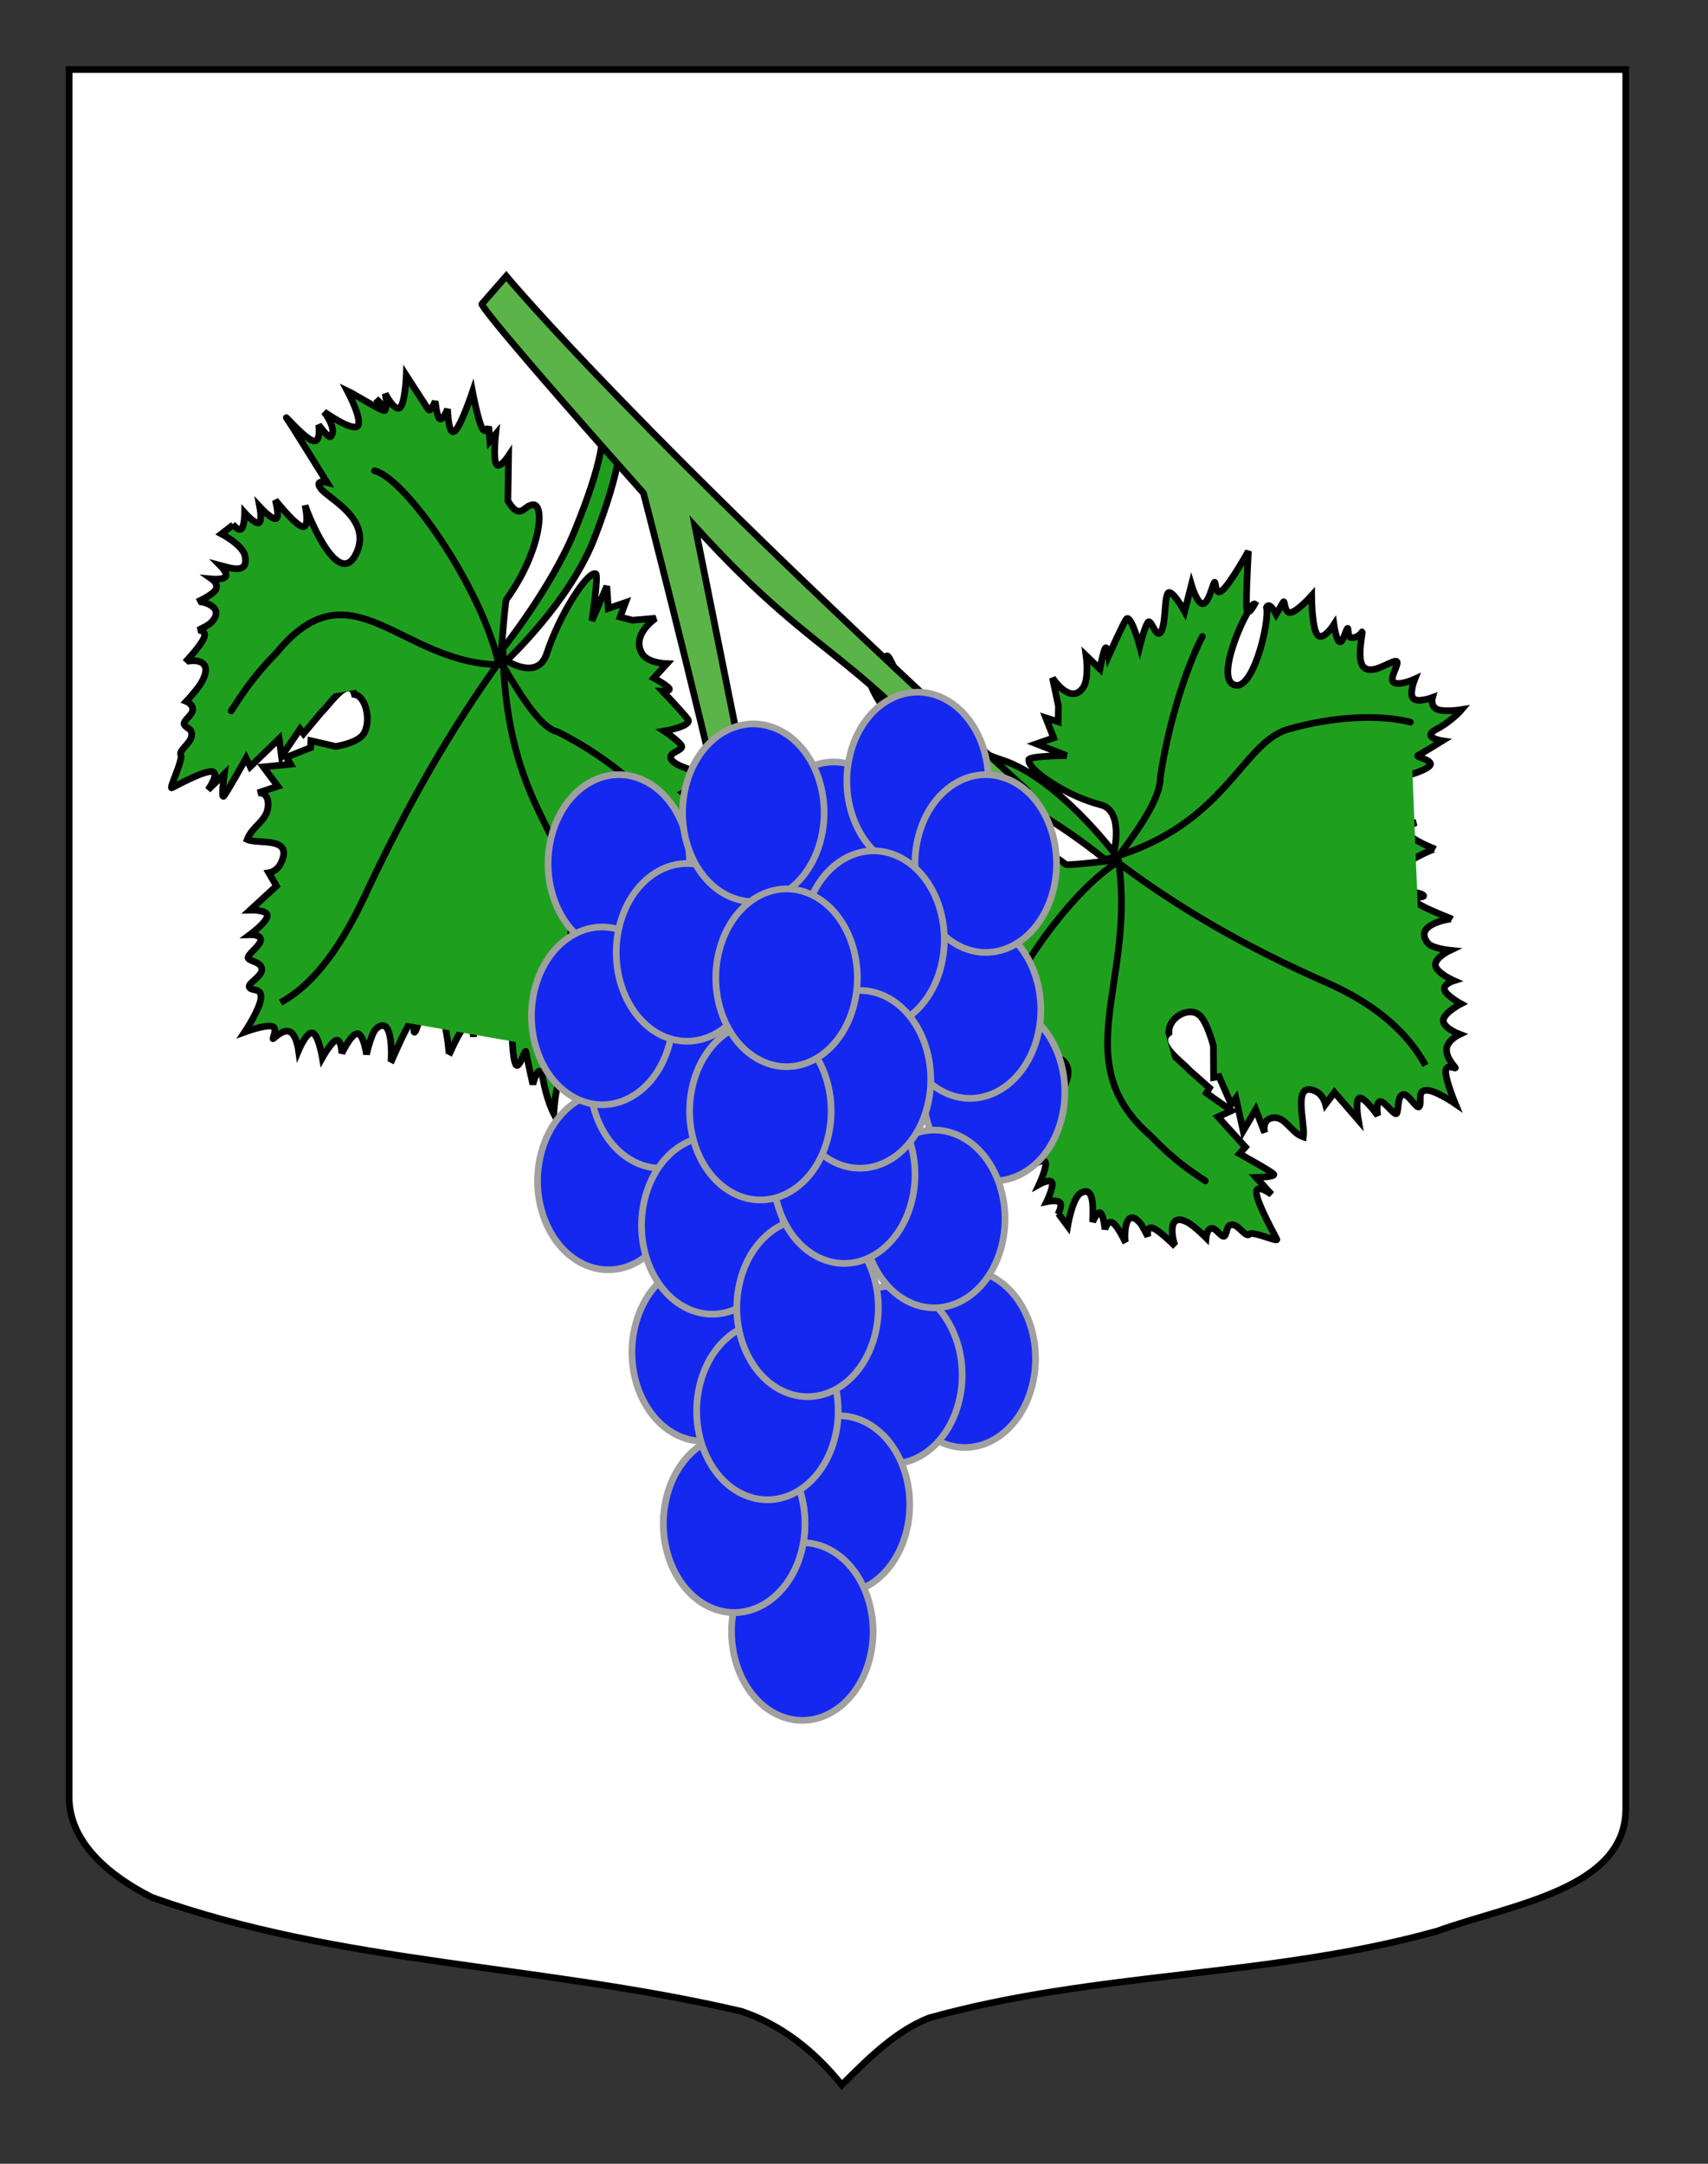 <?xml version="1.0" encoding="utf-8"?>
<!-- Generator: Adobe Illustrator 15.1.0, SVG Export Plug-In . SVG Version: 6.00 Build 0)  -->
<!DOCTYPE svg PUBLIC "-//W3C//DTD SVG 1.1//EN" "http://www.w3.org/Graphics/SVG/1.1/DTD/svg11.dtd">
<svg version="1.1" id="Layer_1" xmlns="http://www.w3.org/2000/svg" xmlns:xlink="http://www.w3.org/1999/xlink" x="0px" y="0px"
	 width="255.118px" height="323.148px" viewBox="0 0 255.118 323.148" enable-background="new 0 0 255.118 323.148"
	 xml:space="preserve">
<rect x="0" y="0" width="255.118" height="323.148" fill="#333333" stroke="none"/>
<path fill="#FFFFFF" stroke="#000000" d="M10.328,10.38c78,0,154.504,0,232.504,0c0,135.583,0,149.083,0,259.75
	c0,12.041-17.1,14.25-28.1,18.25c-25,7-51,6-76,13c-5,2-9,6-13,10c-4-5-9-9-15-11c-30-7-60-7-88-17c-6-3-12.406-8-12.406-15
	C10.328,244.839,10.328,146.755,10.328,10.38z"/>
<g id="Raisin">
	<g id="Feuille_1_">
		<path id="Feuille" fill="#1EA01E" stroke="#010101" d="M85.039,59.801c2.738,1.367,9.222-1.109,0.778,19.519
			c-3.507,8.575-10.942,17.844-10.942,17.844s0.58-7.393,0.751-7.621c5.268-7.218,6.005-15.108,3.612-14.079
			c-1.02,0.271-1.668,2.218-3.379-0.666l0.103-6.716c0,0-1.347,2.043-1.828,1.234c-0.482-0.809-0.103-4.467-0.103-4.467
			l-0.857,1.018L73,63.691c0,0-0.45,1.396-1.057,0.099c-0.604-1.298-1.362-5.29-1.362-5.29s-1.764,5.272-2.696,5.917
			c-0.934,0.648-1.034-3.333-1.034-3.333s-0.705,1.765-1.162,1.472c-0.46-0.296-0.682-2.644-0.682-2.644s-0.664,1.708-1.013,1.248
			c-0.341-0.464-3.313-5.087-3.313-5.087s-0.154,4.117-0.94,4.797c-0.787,0.68-2.209-2.091-2.209-2.091s0.416,1.862,0.082,2.062
			c-0.337,0.195-1.441-1.282-1.441-1.282s3.317,3.138-0.367,1.026c-3.678-2.118-3.929-2.233-3.929-2.233s2.391,4.502,1.522,5.291
			c-0.861,0.79-4.987-2.131-4.987-2.131s2.048,2.637,0.969,3.68c-0.33,0.317-1.786-1.744-1.786-1.744s0.394,2.64-0.798,2.392
			c-1.193-0.246-4.496-4.075-3.979-3.381c0.521,0.697,6.034,9.595,6.034,9.595s-1.978-0.505-0.94,0.906
			c1.099,1.506,7.768,4.544,5.297,9.696c-2.771,5.766-7.55-6.668-7.646-7.209c0,0,0.752,3.392-0.354,3.205
			c-1.111-0.192-4.087-3.957-4.087-3.957s0.697,2.501,0.114,2.754c-0.582,0.251-2.44-1.756-2.44-1.756s0.415,2.183-0.146,2.404
			c-0.561,0.22-2.104-1.518-2.104-1.518s-0.021,1.972-0.475,2.396c-0.449,0.424-1.334-0.706-1.334-0.706l0.088,0.115l-1.74,1.352
			c0,0,2.909,1.505,3.469,3.116c0.741,3.075-2.247,1.957-3.683,1.578c0,0,1.277,1.278,0.803,1.729
			c-0.471,0.458-2.028,0.313-2.028,0.313s1.092,0.761,0.559,1.611c-0.534,0.85-2.701,1.792-2.701,1.792
			c0.343-0.21,4.43,0.689,2.007,3.125c-0.457,0.458-1.914,1.116-1.914,1.116s1.347-0.037,0.863,1.162
			c-0.483,1.198-2.79,3.625-2.79,3.625c0.245-0.278,4.567-0.952,2.487,2.902c-0.609,1.126-2.327,2.945-2.327,2.945
			s1.015,0.392,0.951,1.273c-0.066,0.885-1.646,1.691-1.213,2.275c0.431,0.579,1.182,0.503,1.044,1.618
			c-0.137,1.117-1.953,2.151-1.598,2.84c0.354,0.695-1.83,5.132-1.349,4.904c0.482-0.219,4.592-2.512,5.943-2.433
			c1.351,0.076-0.541,2.74-0.541,2.74l2.435-2.373c0,0-0.503,3.661-0.109,3.325c0.396-0.342,3.361-5.682,3.361-5.682l0.622,1.27
			l4.317-4.18l0.352,2.641l2.773-4.084l0.517,0.693l2.647-3.169c1.09-0.948,4.11-5.669,4.961-2.695
			c1.813,0.251,2.587,4.314,1.259,6.031c-0.992,1.277-4.051,1.734-4.051,1.734l-3.712-0.854l-0.039,1.031l-3.614,1.439l0.615,1.039
			l-4.069,0.398l2.162,2.896l-2.98,0.988c0,0,1.506-0.24,1.539,1.627c0.041,2.551-2.303,3.147-3.13,5.338
			c1.627,0.765,6.977-0.554,5.045,3.508c-0.623,1.311-1.816,1.466-1.816,1.466l1.141,1.961l-3.93,3.606c0,0,2.566-0.076,2.564,0.84
			c-0.004,0.913-2.582,2.827-2.582,2.827s1.655-0.064,1.587,0.824c-0.063,0.884-2.195,2.262-1.846,2.724
			c0.345,0.463,1.984,0.544,2.026,1.633c0.048,1.084-2.279,2.143-1.846,2.723c0.433,0.579,1.878-0.03,1.698,1.63
			c-0.176,1.656-2.406,5.005-2.406,5.005s2.975-1.102,4.047-0.861c1.073,0.242-0.155,2.177,0.24,1.835
			c0.397-0.336,1.553-1.434,2.493-0.994c0.937,0.44,1.255,2.768,1.255,2.768s1.209-2.875,2.095-2.602
			c0.89,0.27,1.463,3.685,1.463,3.685s1.369-2.445,2.096-2.602c0.728-0.165,0.815,1.955,0.815,1.955s1.409-2.99,2.327-2.947
			c0.923,0.043,1.354,3.112,1.354,3.112s0.712-3.218,1.473-3.869c2.676-2.306,2.221,4.991,2.168,5.07c0,0,2.101-4.978,3.015-6.144
			c0.914-1.166,0.081,2.38,0.633,1.5c0.557-0.882,1.225-4.629,1.591-5.021c2.406-2.573,3.538,8.404,3.454,8.526
			c0,0,1.6-3.758,2.514-4.43c0.91-0.674,1.132,1.731,1.132,1.731s0.218-3.116,0.675-3.424c0.457-0.303,1.27,2.998,1.153,2.197
			c-0.112-0.805-0.092-3.697,0.137-4.577c0.229-0.886,1.182,2.877,0.781,1.039l-2.226-12.291c-0.041-3.211-0.041-8.624,1.927-8.917
			c4.83-0.721,4.491,6.753,1.662,10.891l-1.311,5.618l0.559,3.558c0,0,0.721-1.25,0.89-0.104c0.172,1.152-0.211,4.698-0.211,4.698
			s1.655-1.464,1.688-0.555c0.038,0.919,0.038,4.928,0.573,5.969c0.53,1.038,1.442-2.617,1.557-1.812
			c0.113,0.806,1.017,4.823,1.017,4.823s0.982-3.877,1.517-0.779c0.54,3.1,1.605,5.177,1.605,5.177s0.154-3.201,0.713-4.457
			c0.562-1.252,1.529-0.555,1.529-0.555s-0.238-2.864,0.426-3.542c0.666-0.68,2.237,0.829,2.237,0.829s-0.413-3.212,0.243-4.007
			c0.662-0.792,2.384,2.325,2.406,0.834c0.021-1.489-0.925-4.541,0.165-5.842c1.09-1.302,4.537,1.093,4.19,0.632
			c-0.344-0.463-0.53-1.523-0.335-2.183c0.194-0.65,1.468,0.024,1.125-0.441s-1.521-1.168-1.3-1.732
			c0.219-0.569,2.184-0.544,2.184-0.544s-1.718-2.517-0.712-3.333c1.011-0.816,4.744,0.071,4.744,0.071s-1.406-2.913-1.402-4.26
			c0.003-1.348,1.769-0.664,1.42-1.126c-0.343-0.462-1.206-1.621-1.206-1.621s1.758-0.892,1.076-1.589
			c-1.78,0.258-10.125-5.174-8.037-8.409c1.762-2.72,9.274,5.612,8.769,6.357c0,0-1.375-1.623-0.394-1.607
			c0.98,0.013,6.774,1.931,6.774,1.931s-3.144-3.996-3.832-5.782c-0.686-1.785,1.435-0.899,1.086-1.359
			c-0.341-0.466-2.25-1.61-2.147-2.667c0.098-1.058,2.549-1.568,2.549-1.568l-2.943-1.988c0,0,3.19-1.787,2.59-2.597
			c-0.606-0.811-3.627-1.227-4.346-2.355c-0.719-1.128,2.065-1.343,1.461-2.155c-0.604-0.815-2.535-2.1-2.535-2.1
			s4.298-0.739,3.52-1.782c-0.782-1.04-3.767-4.178-3.767-4.178s1.31,0.019,0.959-0.444c-0.343-0.464-2.266-1.523-2.266-1.523
			l1.951-2.137c0,0-2.784-0.075-3.649-1.428c-1.828-2.851,1.983-5.357,1.983-5.357l-3.496,0.294L92.63,92.15l0.807-2.165
			l-2.58,0.882l-0.215-3.328l-2.235,5.187c0,0,1.037-6.864,0.571-7.039c-1.203-0.452-5.398,6.061-7.314,11.919
			c-1.347,4.125-5.998,1.061-5.998,1.061s9.477-8.803,13.157-18.395c7.78-20.273,2.195-20.173-2.684-22.98L85.039,59.801z"/>
		<path id="path4749" fill="#1EA01E" stroke="#010101" stroke-linecap="round" d="M42.278,149.514l-0.365,0.208
			c5.403-2.918,9.479-9.301,12.533-15.835c6.161-13.165,12.751-24.922,20.696-35.794c0.69,21.906,9.859,27.019,10.125,35.886
			c0.262,8.473-0.74,16.984-2.588,22.626"/>
		<path id="path4751" fill="#1EA01E" stroke="#010101" stroke-linecap="round" d="M75.242,99.602
			c2.878,4.884,5.677,9.164,7.989,9.667c8.424,4.136,14.26,10.212,15.363,11.666"/>
		<path id="path4753" fill="#1EA01E" stroke="#010101" stroke-linecap="round" d="M74.416,98.838
			c-2.638-11.27-13.881-27.489-18.473-28.526"/>
		<path id="path4755" fill="#1EA01E" stroke="#010101" stroke-linecap="round" d="M75.248,99.267
			c-15.212,0.303-22.603-15.582-33.905-1.821c-3.533,3.615-5.16,6.164-6.814,8.726"/>
	</g>
	<g id="Feuille_2_">
		<path id="Feuille_3_" fill="#1EA01E" stroke="#010101" d="M129.74,101.46c0,0,2.429,9.452,19.195,16.968
			c7.407,2.688,16.418,10.171,16.418,10.171s-5.924,0.681-6.139,0.515c-6.673-5.095-13.019-4.518-11.76-1.773
			c0.411,1.198,2.063,1.626,0.112,4.263l-5.305,1.146c0,0,1.859,1.26,1.313,2.005c-0.549,0.74-3.497,0.966-3.497,0.966l0.964,0.856
			l-1.686,0.625c0,0,1.183,0.29,0.275,1.273c-0.907,0.987-3.905,2.666-3.905,2.666s4.477,1.168,5.159,2.192
			c0.684,1.017-2.43,1.895-2.43,1.895s1.519,0.527,1.376,1.148c-0.144,0.624-1.952,1.338-1.952,1.338s1.468,0.49,1.169,0.999
			c-0.298,0.512-3.383,5.021-3.383,5.021s3.273-0.587,3.955,0.256c0.679,0.839-1.237,3.099-1.237,3.099s1.389-0.868,1.614-0.488
			c0.214,0.376-0.738,2.009-0.738,2.009s1.842-4.655,0.873,0.251c-0.969,4.908-1.018,5.24-1.018,5.24s3.099-3.777,3.881-2.864
			c0.786,0.909-0.745,6.509-0.745,6.509s1.689-3.003,2.718-1.875c0.314,0.341-1.035,2.512-1.035,2.512s2.002-0.978,2.035,0.531
			c0.033,1.514-2.36,6.277-1.91,5.511c0.449-0.768,6.412-9.199,6.412-9.199s-0.031,2.513,0.886,0.991
			c0.979-1.637,2.115-10.383,6.638-8.323c5.062,2.313-3.836,10.517-4.236,10.729c0,0,2.521-1.562,2.588-0.164
			c0.06,1.395-2.347,5.75-2.347,5.75s1.837-1.324,2.143-0.655c0.308,0.67-0.921,3.322-0.921,3.322s1.635-0.917,1.916-0.271
			c0.277,0.644-0.799,2.86-0.799,2.86s1.558-0.346,1.977,0.129c0.416,0.472-0.307,1.773-0.307,1.773l0.078-0.13l1.39,1.875
			c0,0,0.639-3.851,1.799-4.837c2.285-1.489,1.965,2.382,1.934,4.216c0,0,0.767-1.806,1.211-1.31
			c0.446,0.49,0.631,2.422,0.631,2.422s0.394-1.481,1.162-0.982c0.775,0.493,1.918,2.975,1.918,2.975
			c-0.229-0.387-0.292-5.56,2.077-3.048c0.445,0.475,1.241,2.133,1.241,2.133s-0.281-1.643,0.749-1.268
			c1.03,0.361,3.375,2.729,3.375,2.729c-0.26-0.243-1.61-5.416,1.815-3.594c1.004,0.531,2.759,2.296,2.759,2.296
			s0.11-1.317,0.822-1.402c0.71-0.089,1.642,1.696,2.018,1.059c0.373-0.641,0.173-1.546,1.076-1.591
			c0.905-0.043,2.061,1.988,2.535,1.424c0.479-0.564,4.387,1.279,4.116,0.731c-0.266-0.548-2.841-5.151-3.037-6.824
			c-0.19-1.669,2.261,0.145,2.261,0.145l-2.32-2.536c0,0,2.969-0.073,2.633-0.49c-0.339-0.423-5.104-3.053-5.104-3.053l0.875-1.001
			l-4.092-4.505l2.011-0.926l-3.737-2.633l0.45-0.766l-2.992-2.641c-0.952-1.171-5.234-3.979-3.059-5.576
			c-0.139-2.267,2.911-3.986,4.515-2.682c1.191,0.974,2.127,4.636,2.127,4.636l0.031,4.707l0.815-0.139l1.814,4.159l0.701-0.946
			l1.088,4.906l1.871-3.193l1.339,3.469c0,0-0.477-1.806,0.991-2.196c1.997-0.532,2.908,2.228,4.792,2.828
			c0.296-2.139-1.756-8.442,1.808-6.843c1.151,0.516,1.497,1.95,1.497,1.95l1.329-1.771l3.575,4.135c0,0-0.541-3.129,0.183-3.3
			c0.718-0.17,2.715,2.63,2.715,2.63s-0.366-2.017,0.344-2.098c0.711-0.089,2.194,2.265,2.493,1.753s0.056-2.536,0.903-2.795
			c0.848-0.264,2.116,2.389,2.489,1.752c0.376-0.642-0.376-2.293,0.967-2.388c1.332-0.1,4.388,2.008,4.388,2.008
			s-1.428-3.437-1.441-4.801c-0.011-1.356,1.743-0.218,1.402-0.642c-0.341-0.42-1.428-1.633-1.252-2.865
			c0.169-1.23,1.941-2.062,1.941-2.062s-2.493-0.94-2.44-2.081c0.042-1.138,2.626-2.48,2.626-2.48s-2.185-1.213-2.443-2.078
			c-0.264-0.865,1.388-1.372,1.388-1.372s-2.614-1.16-2.755-2.294c-0.141-1.136,2.199-2.242,2.199-2.242s-2.669-0.267-3.328-1.079
			c-2.316-2.849,3.509-3.667,3.581-3.611c0,0-4.315-1.64-5.401-2.538c-1.087-0.902,1.854-0.544,1.062-1.061
			c-0.795-0.516-3.871-0.63-4.247-0.999c-2.479-2.467,5.952-5.921,6.061-5.842c0,0-3.259-1.255-3.962-2.242
			c-0.703-0.993,1.157-1.715,1.157-1.715s-2.498,0.318-2.823-0.184c-0.329-0.503,2.12-2.121,1.512-1.826
			c-0.615,0.293-2.892,0.811-3.636,0.694c-0.738-0.115,2.047-1.988,0.676-1.146l-9.257,5.035c-2.518,0.655-6.782,1.68-7.383-0.683
			c-1.474-5.782,4.467-6.773,8.258-4.087l4.669,0.554l2.696-1.352c0,0-1.118-0.65-0.246-1.075c0.87-0.424,3.733-0.622,3.733-0.622
			s-1.462-1.751-0.754-1.97c0.716-0.218,3.869-0.978,4.59-1.825c0.716-0.845-2.329-1.276-1.716-1.567
			c0.612-0.291,3.607-2.153,3.607-2.153s-3.243-0.477-0.896-1.715c2.338-1.242,3.771-2.94,3.771-2.94s-2.549,0.414-3.641-0.034
			c-1.086-0.449-0.717-1.771-0.717-1.771s-2.214,0.831-2.873,0.139c-0.657-0.685,0.232-2.898,0.232-2.898s-2.445,1.114-3.194,0.455
			c-0.748-0.661,1.384-3.36,0.202-3.102c-1.172,0.258-3.396,1.983-4.621,0.894c-1.235-1.089,0.009-5.763-0.293-5.248
			c-0.299,0.506-1.098,0.935-1.658,0.817c-0.554-0.119-0.258-1.802-0.557-1.294c-0.299,0.512-0.637,2.082-1.122,1.917
			c-0.49-0.165-0.837-2.575-0.837-2.575s-1.659,2.582-2.494,1.5c-0.828-1.082-0.838-5.823-0.838-5.823s-2.027,2.272-3.085,2.518
			c-1.067,0.248-0.863-2.04-1.162-1.528c-0.296,0.508-1.048,1.786-1.048,1.786s-1.026-1.988-1.45-1.024
			c0.536,2.135-2.171,13.385-5.106,11.428c-2.472-1.644,2.668-12.42,3.351-11.935c0,0-1.02,1.988-1.195,0.783
			c-0.173-1.205,0.248-8.667,0.248-8.667s-2.555,4.608-3.827,5.785c-1.281,1.173-0.979-1.59-1.276-1.077
			c-0.299,0.507-0.844,3.062-1.694,3.138c-0.853,0.079-1.712-2.829-1.712-2.829l-1.011,3.981c0,0-2.002-3.579-2.526-2.685
			c-0.523,0.896-0.284,4.673-1.033,5.768c-0.756,1.093-1.454-2.283-1.978-1.387c-0.524,0.893-1.169,3.501-1.169,3.501
			s-1.389-5.124-2.063-3.978c-0.676,1.153-2.584,5.401-2.584,5.401s-0.232-1.604-0.527-1.089c-0.303,0.512-0.773,3.065-0.773,3.065
			l-2.064-1.99c0,0,0.468,3.429-0.432,4.745c-1.902,2.771-4.592-1.424-4.592-1.424l0.89,4.232l-0.041,2.313l-1.854-0.585
			l1.178,2.996l-2.576,0.894l4.503,1.76c0,0-5.595,0.024-5.646,0.627c-0.134,1.558,5.786,5.473,10.754,6.718
			c3.502,0.878,1.965,7.15,1.965,7.15s-8.418-11.122-16.656-13.829c-17.42-5.721-16.523-20.443-17.811-13.936L129.74,101.46z"/>
		<path id="path4749_1_" fill="#1EA01E" stroke="#010101" stroke-linecap="round" d="M212.687,158.699l0.229,0.409
			c-3.308-6.073-9.104-9.866-14.816-12.38c-11.516-5.068-22.013-10.938-32.061-18.63c17.114-4.966,19.409-17.166,26.335-19.172
			c6.624-1.91,13.511-2.285,18.296-1.082"/>
		<path id="path4751_1_" fill="#1EA01E" stroke="#010101" stroke-linecap="round" d="M167.202,127.696
			c3.302-4.448,6.146-8.687,6.107-11.611c1.673-11.103,5.359-19.399,6.289-21.029"/>
		<path id="path4753_1_" fill="#1EA01E" stroke="#010101" stroke-linecap="round" d="M166.757,128.85
			c-8.372,5.353-19.021,22.187-18.976,28.008"/>
		<path id="path4755_1_" fill="#1EA01E" stroke="#010101" stroke-linecap="round" d="M166.935,127.75
			c3.103,18.583-8.007,30.635,4.95,41.898c3.508,3.644,5.816,5.163,8.146,6.708"/>
	</g>
	<path id="Tige" fill="#5BB447" stroke="#010101" d="M96.116,73.645c-25.135-28.271-24.142-28.24-24.142-28.24l3.643-4.174
		c0,0,19.499,23.547,77.702,76.696l-3.6,6.233c-20.918-27.632-25.884-23.443-45.902-45.535l24,119.459l-6.301-3.116
		C123.292,178.295,96.116,73.645,96.116,73.645z"/>
	<g id="Grappe">
		<path id="path4761" fill="#1428F0" stroke="#A0A0A0" stroke-linecap="round" stroke-linejoin="round" d="M145.211,175.711
			c-5.549-2.269-8.585-9.756-6.777-16.726c1.807-6.969,7.768-10.783,13.32-8.511c5.548,2.265,8.582,9.752,6.778,16.722
			c-1.804,6.965-7.761,10.774-13.307,8.515"/>
		<path id="path4763" fill="#1428F0" stroke="#A0A0A0" stroke-linecap="round" stroke-linejoin="round" d="M141.617,163.393
			c-5.551-2.276-8.583-9.762-6.776-16.73c1.804-6.97,7.769-10.78,13.321-8.518c5.549,2.276,8.585,9.761,6.781,16.729
			c-1.811,6.959-7.763,10.766-13.31,8.519"/>
		<path id="path4765" fill="#1428F0" stroke="#A0A0A0" stroke-linecap="round" stroke-linejoin="round" d="M121.267,139.693
			c-5.552-2.269-8.589-9.758-6.782-16.729c1.811-6.969,7.778-10.783,13.323-8.511c5.551,2.267,8.59,9.755,6.777,16.728
			c-1.805,6.961-7.755,10.768-13.307,8.513"/>
		<path id="path4767" fill="#1428F0" stroke="#A0A0A0" stroke-linecap="round" stroke-linejoin="round" d="M89.166,141.587
			c-5.551-2.268-8.589-9.756-6.783-16.726c1.809-6.968,7.771-10.783,13.324-8.511c5.551,2.262,8.587,9.754,6.778,16.727
			c-1.806,6.958-7.756,10.774-13.305,8.516"/>
		<path id="path4769" fill="#1428F0" stroke="#A0A0A0" stroke-linecap="round" stroke-linejoin="round" d="M133.793,129.262
			c-5.548-2.264-8.584-9.754-6.784-16.722c1.812-6.972,7.771-10.779,13.328-8.512c5.55,2.273,8.583,9.764,6.776,16.731
			c-1.802,6.956-7.759,10.769-13.303,8.514"/>
		<path id="path4771" fill="#1428F0" stroke="#A0A0A0" stroke-linecap="round" stroke-linejoin="round" d="M143.967,141.587
			c-5.551-2.268-8.587-9.756-6.778-16.726c1.804-6.968,7.77-10.783,13.321-8.511c5.551,2.262,8.587,9.754,6.783,16.727
			c-1.806,6.958-7.761,10.774-13.309,8.516"/>
		<path id="path4773" fill="#1428F0" stroke="#A0A0A0" stroke-linecap="round" stroke-linejoin="round" d="M87.594,188.983
			c-5.551-2.272-8.587-9.757-6.778-16.729c1.808-6.969,7.77-10.78,13.321-8.51c5.551,2.27,8.588,9.754,6.781,16.728
			c-1.809,6.96-7.759,10.771-13.307,8.517"/>
		<path id="path4775" fill="#1428F0" stroke="#A0A0A0" stroke-linecap="round" stroke-linejoin="round" d="M95.429,173.816
			c-5.557-2.272-8.591-9.758-6.784-16.73c1.808-6.969,7.773-10.779,13.321-8.508c5.551,2.269,8.592,9.754,6.778,16.725
			c-1.801,6.965-7.756,10.771-13.304,8.521"/>
		<path id="path4777" fill="#1428F0" stroke="#A0A0A0" stroke-linecap="round" stroke-linejoin="round" d="M86.676,164.332
			c-5.547-2.265-8.583-9.754-6.774-16.721c1.806-6.97,7.767-10.779,13.321-8.512c5.553,2.267,8.583,9.754,6.779,16.727
			c-1.802,6.959-7.761,10.769-13.3,8.517"/>
		<path id="path4779" fill="#1428F0" stroke="#A0A0A0" stroke-linecap="round" stroke-linejoin="round" d="M127.205,152.961
			c-5.551-2.269-8.585-9.757-6.778-16.727c1.804-6.97,7.77-10.778,13.321-8.512c5.551,2.273,8.589,9.759,6.778,16.728
			c-1.808,6.959-7.756,10.778-13.309,8.52"/>
		<path id="path4781" fill="#1428F0" stroke="#A0A0A0" stroke-linecap="round" stroke-linejoin="round" d="M99.343,154.854
			c-5.551-2.264-8.587-9.759-6.778-16.725c1.802-6.969,7.77-10.779,13.321-8.515c5.551,2.27,8.587,9.757,6.778,16.731
			c-1.806,6.959-7.756,10.77-13.307,8.511"/>
		<path id="path4783" fill="#1428F0" stroke="#A0A0A0" stroke-linecap="round" stroke-linejoin="round" d="M109.25,134.006
			c-5.551-2.271-8.583-9.759-6.778-16.727c1.804-6.968,7.77-10.78,13.328-8.51c5.548,2.266,8.583,9.754,6.774,16.722
			c-1.806,6.96-7.759,10.772-13.307,8.519"/>
		<path id="path4785" fill="#1428F0" stroke="#A0A0A0" stroke-linecap="round" stroke-linejoin="round" d="M140.838,215.526
			c-5.551-2.275-8.587-9.762-6.78-16.731c1.81-6.972,7.773-10.78,13.319-8.511c5.553,2.27,8.589,9.754,6.78,16.725
			c-1.799,6.962-7.756,10.772-13.302,8.521"/>
		<path id="path4787" fill="#1428F0" stroke="#A0A0A0" stroke-linecap="round" stroke-linejoin="round" d="M129.88,217.974
			c-5.552-2.274-8.589-9.755-6.783-16.728c1.809-6.97,7.771-10.78,13.322-8.514c5.551,2.272,8.585,9.762,6.776,16.729
			c-1.806,6.959-7.758,10.768-13.305,8.515"/>
		<path id="path4789" fill="#1428F0" stroke="#A0A0A0" stroke-linecap="round" stroke-linejoin="round" d="M136.272,194.664
			c-5.548-2.264-8.578-9.752-6.778-16.726c1.811-6.967,7.77-10.776,13.322-8.512c5.553,2.268,8.587,9.754,6.776,16.729
			c-1.8,6.959-7.756,10.771-13.305,8.518"/>
		<path id="path4791" fill="#1428F0" stroke="#A0A0A0" stroke-linecap="round" stroke-linejoin="round" d="M101.688,214.576
			c-5.551-2.274-8.585-9.758-6.776-16.73c1.806-6.969,7.769-10.785,13.321-8.511c5.549,2.266,8.583,9.752,6.778,16.723
			c-1.806,6.968-7.76,10.779-13.307,8.522"/>
		<path id="path4793" fill="#1428F0" stroke="#A0A0A0" stroke-linecap="round" stroke-linejoin="round" d="M103.123,195.617
			c-5.551-2.268-8.587-9.762-6.778-16.73c1.808-6.968,7.77-10.778,13.324-8.51c5.552,2.269,8.589,9.758,6.778,16.724
			c-1.804,6.959-7.759,10.773-13.307,8.522"/>
		<path id="path4795" fill="#1428F0" stroke="#A0A0A0" stroke-linecap="round" stroke-linejoin="round" d="M122.047,237.321
			c-5.551-2.269-8.589-9.753-6.778-16.724c1.804-6.972,7.77-10.778,13.321-8.509c5.551,2.265,8.585,9.754,6.774,16.724
			c-1.8,6.961-7.758,10.771-13.307,8.519"/>
		<path id="path4797" fill="#1428F0" stroke="#A0A0A0" stroke-linecap="round" stroke-linejoin="round" d="M116.568,256.279
			c-5.551-2.266-8.583-9.757-6.786-16.727c1.813-6.97,7.778-10.778,13.325-8.509c5.552,2.27,8.587,9.753,6.784,16.723
			c-1.808,6.964-7.758,10.771-13.307,8.519"/>
		<path id="path4799" fill="#1428F0" stroke="#A0A0A0" stroke-linecap="round" stroke-linejoin="round" d="M106.387,240.166
			c-5.552-2.269-8.584-9.754-6.776-16.726c1.805-6.97,7.77-10.78,13.324-8.511c5.551,2.268,8.58,9.752,6.781,16.728
			c-1.812,6.957-7.766,10.771-13.31,8.517"/>
		<path id="path4801" fill="#1428F0" stroke="#A0A0A0" stroke-linecap="round" stroke-linejoin="round" d="M106.387,240.166
			c-5.552-2.269-8.584-9.754-6.776-16.726c1.805-6.97,7.77-10.78,13.324-8.511c5.551,2.268,8.58,9.752,6.781,16.728
			c-1.812,6.957-7.766,10.771-13.31,8.517"/>
		<path id="path4803" fill="#1428F0" stroke="#A0A0A0" stroke-linecap="round" stroke-linejoin="round" d="M111.356,223.337
			c-5.551-2.272-8.587-9.76-6.777-16.731c1.805-6.966,7.77-10.778,13.32-8.513c5.551,2.27,8.587,9.759,6.778,16.728
			c-1.802,6.962-7.759,10.773-13.307,8.517"/>
		<path id="path4805" fill="#1428F0" stroke="#A0A0A0" stroke-linecap="round" stroke-linejoin="round" d="M117.354,207.935
			c-5.551-2.267-8.589-9.755-6.781-16.728c1.805-6.968,7.77-10.778,13.32-8.51c5.551,2.272,8.591,9.754,6.78,16.723
			c-1.802,6.969-7.758,10.774-13.302,8.521"/>
		<path id="path4807" fill="#1428F0" stroke="#A0A0A0" stroke-linecap="round" stroke-linejoin="round" d="M122.828,188.034
			c-5.551-2.269-8.585-9.757-6.776-16.729c1.806-6.965,7.768-10.777,13.319-8.51c5.551,2.269,8.587,9.754,6.779,16.727
			c-1.802,6.959-7.757,10.775-13.305,8.518"/>
		<path id="path4809" fill="#1428F0" stroke="#A0A0A0" stroke-linecap="round" stroke-linejoin="round" d="M125.18,173.816
			c-5.552-2.272-8.589-9.758-6.778-16.73c1.804-6.969,7.768-10.779,13.318-8.508c5.55,2.269,8.587,9.754,6.776,16.725
			c-1.803,6.965-7.761,10.771-13.307,8.521"/>
		<path id="path4811" fill="#1428F0" stroke="#A0A0A0" stroke-linecap="round" stroke-linejoin="round" d="M110.305,178.558
			c-5.551-2.271-8.587-9.756-6.78-16.729c1.808-6.971,7.771-10.782,13.326-8.509c5.544,2.267,8.584,9.751,6.778,16.724
			c-1.809,6.961-7.759,10.768-13.307,8.521"/>
		<path id="path4813" fill="#1428F0" stroke="#A0A0A0" stroke-linecap="round" stroke-linejoin="round" d="M114.218,158.648
			c-5.552-2.27-8.589-9.756-6.778-16.726c1.804-6.968,7.77-10.779,13.32-8.511c5.552,2.266,8.589,9.755,6.778,16.728
			c-1.802,6.959-7.759,10.769-13.307,8.521"/>
	</g>
</g>
</svg>
